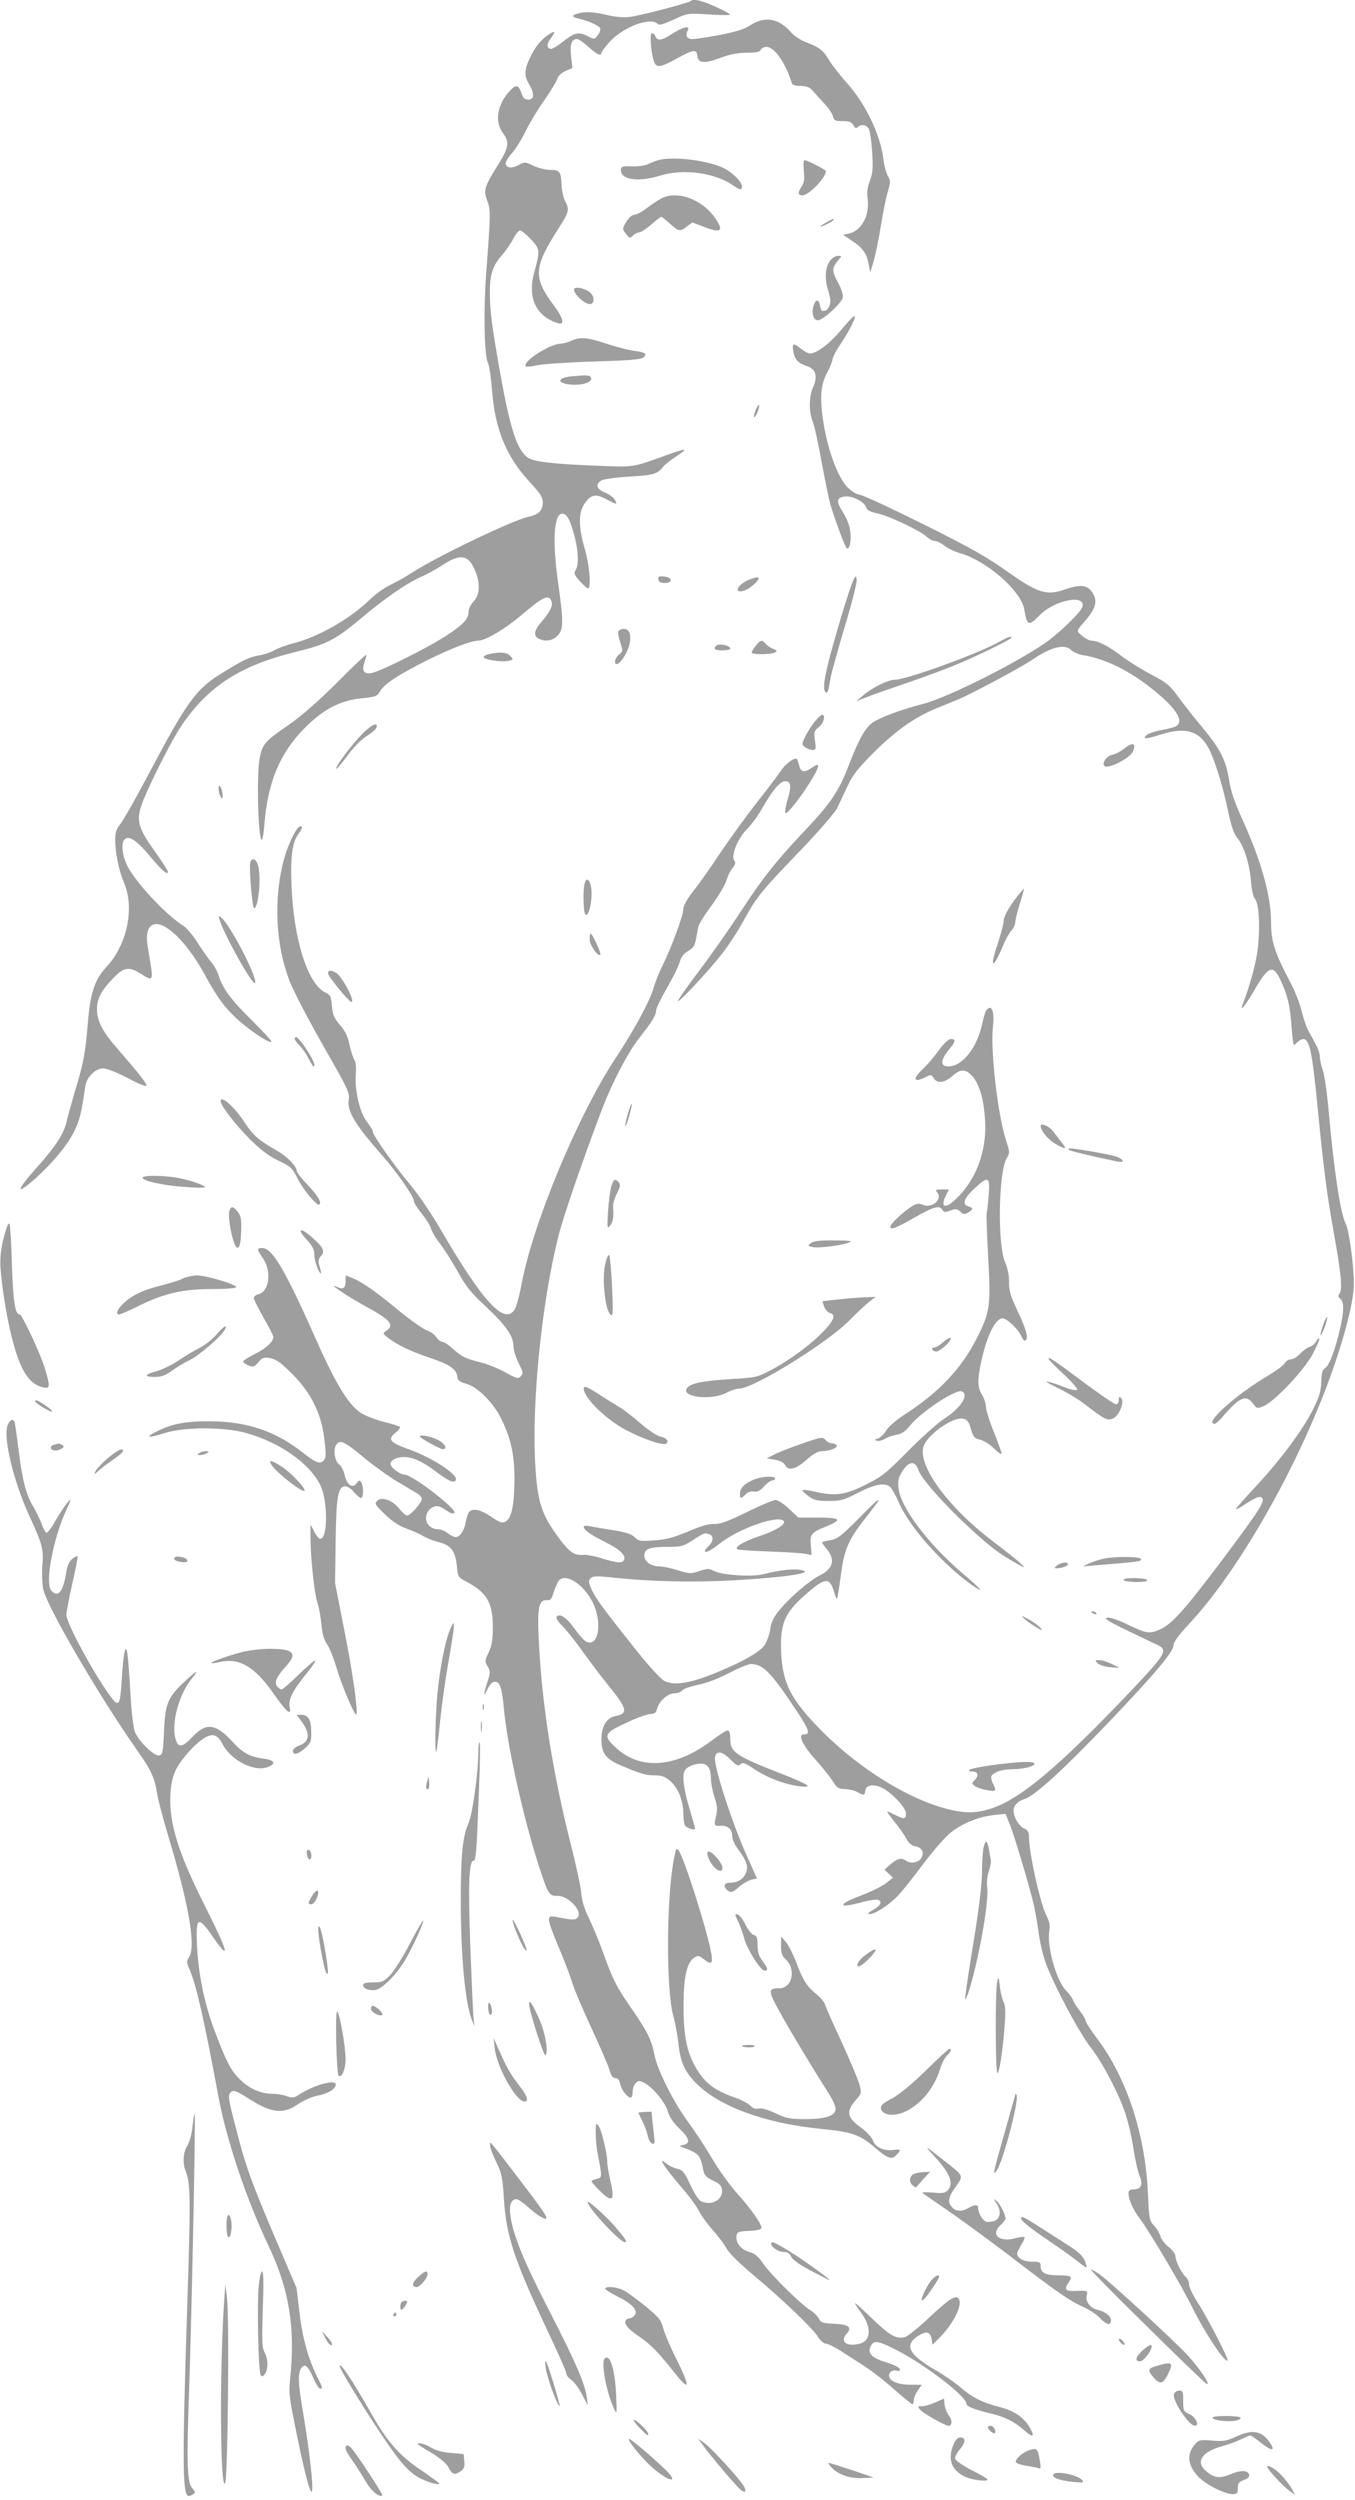 <?xml version="1.0" standalone="no"?>
<!DOCTYPE svg PUBLIC "-//W3C//DTD SVG 20010904//EN"
 "http://www.w3.org/TR/2001/REC-SVG-20010904/DTD/svg10.dtd">
<svg version="1.0" xmlns="http://www.w3.org/2000/svg"
 width="694pt" height="1280pt" viewBox="0 0 694 1280"
 preserveAspectRatio="xMidYMid meet">
<g transform="translate(0,1280) scale(0.1,-0.1)"
fill="#9e9e9e" stroke="none">
<path d="M3538 12795 c-10 -10 -265 -77 -315 -82 -33 -4 -77 1 -122 12 -47 11
-86 15 -116 11 -56 -9 -65 -22 -23 -31 53 -12 106 -36 112 -50 3 -8 -3 -24
-13 -36 -16 -21 -19 -21 -49 -5 -47 24 -69 20 -124 -24 -28 -22 -57 -40 -64
-40 -24 0 -26 22 -5 51 28 38 26 45 -6 24 -40 -25 -71 -63 -98 -120 -30 -61
-31 -94 -5 -137 28 -47 27 -78 -4 -78 -19 0 -27 8 -36 35 -15 45 -31 44 -69
-2 -56 -67 -66 -149 -26 -203 37 -50 33 -74 -34 -180 -60 -96 -65 -116 -46
-167 19 -48 18 -66 -5 -373 -14 -186 -10 -425 9 -458 7 -13 16 -76 21 -140 15
-199 73 -340 192 -469 56 -60 68 -79 68 -106 0 -40 -21 -62 -70 -72 -84 -18
-464 -200 -603 -289 -32 -21 -81 -48 -108 -61 -27 -12 -76 -47 -108 -78 -102
-98 -264 -190 -390 -221 -35 -9 -78 -25 -95 -35 -17 -10 -51 -22 -76 -26 -52
-9 -75 -19 -188 -88 -138 -84 -182 -144 -387 -532 -63 -119 -126 -230 -140
-246 -19 -23 -25 -42 -25 -78 0 -68 18 -157 46 -223 54 -129 15 -315 -91 -429
-60 -64 -83 -134 -95 -287 -13 -154 -22 -205 -66 -349 -18 -61 -38 -133 -44
-160 -13 -56 -55 -122 -137 -214 -116 -129 -131 -168 -31 -81 92 81 171 175
207 247 30 61 37 92 58 234 6 45 52 91 92 91 17 0 72 -22 126 -50 58 -31 95
-46 95 -38 0 13 -35 57 -147 187 -78 89 -106 143 -106 201 -1 56 21 97 82 161
55 57 81 62 141 24 69 -43 68 -45 39 122 -14 76 -5 117 26 129 57 22 172 -89
260 -250 72 -133 116 -190 199 -259 69 -57 146 -104 146 -89 0 5 -45 53 -100
108 -106 104 -150 163 -170 229 -7 22 -23 51 -35 65 -13 14 -43 57 -69 97 -25
40 -58 80 -73 90 -92 58 -237 212 -288 304 -28 52 -37 121 -17 141 22 22 62
-4 130 -86 63 -75 92 -100 92 -79 0 5 -31 54 -70 108 -77 108 -89 146 -71 215
18 68 151 336 210 424 137 202 300 308 585 378 158 39 201 60 329 167 127 107
238 184 313 217 30 13 77 39 106 58 94 62 135 57 169 -20 30 -66 28 -129 -5
-163 -14 -15 -26 -38 -26 -52 0 -37 -23 -63 -107 -119 -89 -60 -344 -188 -390
-196 -40 -8 -52 13 -35 59 6 17 10 32 8 34 -2 3 -71 -62 -152 -144 -100 -99
-182 -171 -249 -217 -116 -79 -132 -97 -145 -167 -17 -89 -8 -419 11 -419 4 0
10 35 13 78 17 216 79 365 205 493 97 98 185 144 297 154 68 7 76 10 91 36 22
38 96 86 242 159 121 60 224 100 262 100 35 0 134 59 212 124 120 103 149 116
162 76 7 -23 -7 -51 -52 -104 -38 -45 -42 -71 -14 -86 33 -17 71 -11 96 15 31
30 32 69 5 260 -32 223 -24 365 20 365 24 0 42 -35 64 -121 19 -77 21 -142 4
-168 -10 -17 -7 -25 24 -59 20 -22 39 -38 42 -34 14 14 4 126 -19 202 -32 108
-33 185 -2 230 32 48 57 54 112 24 56 -29 59 -30 44 -3 -6 12 -29 28 -50 37
-44 17 -52 44 -17 63 11 6 77 15 144 19 123 7 142 13 172 52 7 9 35 31 62 49
28 18 48 34 46 36 -2 3 -37 -8 -78 -22 -192 -70 -178 -67 -360 -60 -230 9
-331 20 -363 41 -56 37 -92 146 -144 439 -41 231 -51 306 -52 395 -2 99 13
148 60 201 21 24 48 63 60 87 12 23 27 42 35 42 7 0 32 -21 56 -46 47 -51 47
-56 15 -173 -34 -127 12 -222 123 -256 36 -11 28 25 -22 92 -106 142 -103 194
23 391 56 87 59 98 35 144 -9 17 -17 54 -18 83 -3 67 -9 75 -58 75 -23 0 -61
10 -86 21 -42 21 -44 21 -76 4 -36 -20 -66 -15 -66 10 0 8 15 32 33 52 19 21
50 72 70 113 20 41 62 111 93 154 31 44 61 93 67 109 6 19 22 34 44 44 l35 14
-7 60 c-7 62 2 89 31 89 8 0 34 -18 58 -40 41 -38 66 -50 66 -31 0 4 18 29 40
54 69 78 211 132 248 95 9 -9 28 -3 83 22 71 33 72 33 180 26 60 -4 109 -4
109 -1 0 3 -34 22 -76 41 -69 31 -113 42 -126 29z"/>
<path d="M3842 12670 c-31 -20 -73 -33 -156 -49 -62 -12 -124 -21 -139 -21
-29 0 -39 17 -25 43 15 28 -22 21 -81 -17 -53 -35 -75 -37 -85 -10 -3 8 -11
14 -17 14 -13 0 -5 -103 11 -146 13 -33 32 -30 116 16 87 48 102 49 106 13 4
-38 36 -40 121 -8 47 17 87 25 133 25 48 0 66 4 70 15 4 8 17 15 29 15 42 0
98 -81 131 -187 2 -8 20 -13 44 -13 30 0 46 -6 60 -22 11 -13 38 -42 60 -66
22 -23 43 -54 46 -67 5 -22 12 -25 50 -25 34 0 46 -5 55 -21 8 -15 14 -18 22
-10 17 17 45 13 57 -9 6 -11 14 -65 17 -120 5 -81 3 -108 -12 -146 -12 -32
-16 -59 -11 -92 11 -85 -31 -163 -96 -178 l-30 -6 49 -33 c53 -35 73 -65 83
-122 l7 -38 17 55 c9 30 26 111 37 180 11 69 27 149 36 178 15 49 15 56 1 80
-9 15 -19 53 -23 85 -15 126 -92 287 -190 395 -35 39 -75 91 -90 116 -29 49
-48 64 -117 90 -26 9 -61 33 -78 52 -62 71 -134 83 -208 34z"/>
<path d="M3375 11981 c-16 -4 -41 -14 -55 -21 -14 -7 -50 -13 -82 -12 -51 2
-58 -1 -58 -18 0 -51 87 -64 202 -29 116 36 276 15 368 -47 40 -28 50 -30 50
-9 0 28 -61 84 -113 103 -93 35 -239 50 -312 33z"/>
<path d="M4117 11925 c4 -41 2 -61 -11 -79 -21 -33 -20 -46 4 -46 33 0 120 90
120 124 0 7 -96 56 -109 56 -6 0 -7 -22 -4 -55z"/>
<path d="M3385 11783 c-16 -9 -50 -31 -74 -50 -24 -18 -52 -33 -63 -33 -10 0
-27 -14 -38 -32 -24 -40 -24 -40 -2 -68 17 -21 19 -21 34 -6 9 9 23 16 32 16
8 0 36 18 61 40 25 22 49 40 52 40 3 0 23 -16 44 -35 46 -41 51 -42 88 -14
l27 20 53 -20 c93 -37 111 -26 65 41 -69 99 -197 145 -279 101z"/>
<path d="M4230 11660 c-19 -11 -31 -19 -27 -20 11 0 67 29 67 35 0 7 -1 7 -40
-15z"/>
<path d="M4257 11472 c-30 -33 -36 -93 -16 -157 13 -44 15 -63 7 -81 -6 -13
-15 -24 -20 -24 -4 0 -11 -1 -15 -2 -4 -2 -10 11 -13 27 -6 35 -22 35 -33 0
-12 -36 -1 -75 22 -75 25 0 120 86 127 115 4 15 -5 43 -25 80 -32 60 -31 74 7
118 14 15 13 17 -5 17 -11 0 -27 -8 -36 -18z"/>
<path d="M2940 11318 c1 -31 69 -86 90 -73 16 10 12 40 -7 57 -25 22 -83 34
-83 16z"/>
<path d="M4310 11113 c-62 -74 -126 -122 -162 -123 -9 0 -31 12 -48 26 -37 31
-45 27 -36 -20 7 -38 25 -56 70 -71 44 -14 55 -52 31 -106 -22 -49 -23 -128
-2 -179 8 -19 29 -114 46 -210 18 -96 38 -195 46 -220 33 -104 75 -215 83
-218 15 -5 24 46 16 94 -3 24 -19 64 -36 90 -37 58 -34 78 12 82 40 3 99 -29
107 -57 3 -13 21 -22 58 -30 62 -14 220 -89 252 -120 12 -11 31 -21 42 -21 11
0 32 -11 48 -24 16 -13 49 -29 73 -36 140 -38 318 -192 336 -290 14 -85 22
-88 79 -30 77 79 241 110 218 41 -9 -26 -103 -118 -173 -171 -136 -100 -510
-290 -642 -324 -116 -30 -220 -69 -259 -96 -38 -28 -69 -82 -119 -211 -53
-140 -93 -199 -230 -344 -148 -157 -213 -239 -328 -415 -52 -80 -146 -214
-209 -298 -64 -84 -113 -155 -111 -158 7 -6 143 139 221 236 35 44 87 123 116
177 67 122 87 147 293 361 92 96 175 192 186 215 11 23 35 74 53 112 26 56 52
90 133 171 112 112 212 182 319 226 40 16 95 39 122 50 71 31 322 165 372 200
96 66 168 83 200 49 10 -10 38 -22 62 -26 112 -18 234 -78 354 -174 122 -97
165 -165 119 -190 -9 -5 -44 -14 -77 -20 -33 -6 -66 -18 -74 -26 -21 -21 -2
-20 77 5 121 38 191 19 239 -65 31 -54 76 -197 103 -329 16 -76 30 -116 47
-136 34 -41 63 -133 70 -220 3 -46 12 -82 21 -93 21 -24 27 -151 13 -263 -10
-74 -42 -189 -77 -278 -17 -42 16 -3 59 72 76 130 98 138 140 44 34 -77 44
-121 52 -229 4 -51 9 -93 12 -93 2 0 11 7 19 15 9 8 22 15 29 15 32 0 46 -64
75 -365 29 -297 47 -436 81 -625 37 -203 46 -294 30 -313 -9 -11 -8 -17 4 -27
19 -16 19 -61 0 -147 -26 -112 -55 -192 -77 -207 -16 -11 -20 -27 -21 -74 -2
-48 -10 -75 -45 -144 -53 -105 -171 -262 -296 -395 -53 -57 -96 -106 -96 -109
0 -3 12 2 27 11 75 49 94 58 106 46 17 -17 -7 -56 -200 -314 -192 -255 -258
-330 -318 -358 -56 -26 -70 -24 -165 21 -50 25 -94 40 -109 37 -20 -2 2 -17
104 -66 72 -34 141 -68 155 -74 52 -26 40 -46 -123 -219 -390 -412 -595 -583
-751 -624 -74 -20 -133 -17 -230 11 -207 60 -461 226 -647 423 -142 150 -178
234 -179 413 0 111 26 166 117 247 109 97 131 100 155 21 6 -22 13 -37 15 -35
2 2 11 55 19 117 18 137 38 184 128 298 36 46 66 86 66 88 0 9 -17 -5 -107
-97 -86 -86 -105 -100 -141 -106 -23 -4 -42 -9 -42 -11 0 -3 11 -18 25 -35 44
-53 33 -99 -34 -133 -56 -28 -154 -112 -209 -179 -30 -36 -42 -61 -47 -97 -4
-27 -17 -63 -28 -81 -26 -38 -121 -91 -266 -149 -123 -49 -201 -60 -249 -35
-19 10 -79 76 -145 159 -176 221 -206 263 -227 309 -16 37 -17 45 -5 57 12 12
31 13 122 3 186 -20 410 -25 617 -13 275 16 425 40 330 54 -40 5 -106 -3 -184
-23 -57 -15 -211 -5 -252 16 -26 14 -34 14 -76 0 -44 -15 -51 -14 -110 4 -35
11 -78 20 -96 20 -42 0 -76 25 -76 55 0 35 27 45 117 45 73 0 83 3 133 35 58
38 60 38 84 29 22 -8 20 -37 -4 -59 -11 -10 -20 -22 -20 -26 0 -13 32 2 75 37
99 79 307 151 330 115 10 -16 -44 -49 -125 -76 -87 -29 -136 -60 -110 -69 8
-2 83 -7 165 -10 83 -3 164 -8 181 -12 l31 -6 -4 49 c-6 57 2 67 80 98 83 34
73 45 -43 45 l-101 0 -48 45 c-26 25 -57 45 -69 45 -11 0 -78 -28 -147 -62
-98 -48 -136 -62 -167 -61 -28 2 -71 -11 -135 -39 -75 -31 -112 -41 -173 -45
-70 -5 -79 -4 -99 16 -17 17 -46 26 -114 37 -51 8 -104 17 -119 20 -16 4 -28
2 -28 -3 0 -16 32 -39 105 -76 78 -39 110 -68 102 -92 -8 -20 -32 -19 -111 5
-36 12 -80 20 -98 19 -47 -3 -70 12 -123 83 -93 124 -113 188 -124 388 -17
322 34 821 119 1161 25 99 124 388 225 654 47 124 132 288 185 355 70 89 90
121 90 145 0 11 25 63 55 115 30 52 60 112 66 133 7 27 20 44 44 58 25 15 34
29 39 57 4 20 9 49 12 65 3 15 35 66 70 113 35 48 68 103 74 124 6 21 19 49
31 64 16 20 18 30 10 40 -19 23 18 115 65 161 23 22 60 74 83 115 49 86 87
130 113 130 29 0 32 -26 13 -90 -10 -32 -15 -64 -13 -71 8 -25 168 202 168
239 0 9 -8 7 -29 -7 -40 -28 -59 -26 -67 7 -4 15 -9 30 -11 34 -8 15 -61 -22
-83 -58 -13 -19 -68 -93 -123 -162 -55 -70 -140 -188 -190 -262 -49 -74 -112
-163 -139 -196 -30 -39 -48 -72 -48 -88 0 -33 -61 -197 -105 -286 -18 -36 -38
-86 -45 -110 -18 -69 -101 -223 -196 -366 -191 -288 -424 -845 -483 -1160 -11
-59 -27 -117 -36 -130 -52 -80 -165 44 -381 416 -43 74 -111 174 -152 223 -80
95 -192 254 -192 272 0 7 -13 29 -29 49 -38 47 -65 164 -59 244 3 36 1 64 -8
77 -6 11 -17 45 -24 76 -8 40 -21 69 -48 100 -30 35 -38 53 -42 98 -4 49 -8
57 -33 69 -91 43 -163 271 -174 548 -6 153 4 225 39 269 20 26 19 43 -2 30
-16 -10 -56 -94 -73 -155 -58 -207 -47 -449 29 -640 20 -50 97 -197 171 -327
127 -222 135 -238 129 -275 -9 -58 33 -127 175 -288 74 -84 159 -207 159 -230
0 -8 18 -37 40 -64 22 -27 43 -60 47 -75 3 -14 25 -51 49 -82 23 -31 64 -95
91 -144 39 -72 66 -105 146 -179 101 -95 137 -148 137 -201 0 -17 12 -55 26
-84 24 -47 25 -54 11 -68 -13 -14 -21 -11 -78 20 -35 20 -93 43 -129 52 -78
20 -94 28 -143 71 -20 19 -44 34 -52 34 -8 0 -21 10 -30 23 -8 13 -30 29 -50
36 -19 7 -81 51 -138 97 -120 100 -188 147 -239 169 l-38 15 0 -29 c0 -36 -12
-45 -42 -31 -61 29 44 -43 131 -91 141 -76 164 -102 120 -132 -20 -15 -20 -15
13 -40 47 -36 121 -70 215 -101 95 -32 130 -56 135 -93 2 -21 11 -28 49 -39
55 -16 133 -94 172 -170 53 -105 72 -189 72 -319 -1 -132 -15 -199 -46 -216
-18 -9 -29 -5 -73 25 -54 37 -96 46 -114 24 -6 -7 -13 -31 -17 -53 -8 -44 -30
-75 -52 -75 -8 0 -26 9 -40 20 -14 11 -35 20 -47 20 -39 0 -67 28 -64 63 4 41
47 68 78 49 11 -6 29 -17 40 -24 10 -7 23 -9 27 -4 17 17 -216 196 -255 196
-24 0 -72 37 -72 55 0 19 32 35 70 35 42 0 94 -23 155 -69 71 -53 95 -65 108
-52 24 24 -113 116 -243 162 -93 33 -106 50 -65 83 17 13 27 27 23 31 -3 3
-41 15 -85 26 -43 11 -96 32 -118 47 -61 42 -126 148 -221 362 -161 363 -229
480 -280 480 -30 0 -30 -5 3 -53 45 -65 32 -169 -22 -183 -14 -3 -25 -12 -25
-20 0 -8 23 -53 50 -101 28 -48 50 -92 50 -98 0 -24 -35 -57 -90 -85 -32 -16
-61 -34 -64 -39 -3 -5 8 -14 24 -21 27 -11 31 -10 53 15 21 25 28 27 62 21 30
-6 55 -24 110 -79 99 -99 151 -205 166 -335 9 -72 9 -96 -1 -107 -20 -24 -38
-18 -111 39 -139 109 -284 158 -474 159 -126 1 -196 -13 -278 -55 -58 -29 -38
-32 44 -6 105 33 308 33 423 0 172 -49 323 -156 377 -267 40 -83 38 -286 -4
-273 -6 2 -20 20 -29 39 l-18 34 0 -65 c0 -100 20 -289 35 -334 8 -23 17 -72
21 -111 4 -49 13 -81 30 -105 13 -19 34 -74 48 -121 25 -86 93 -246 101 -238
10 11 -18 215 -62 434 l-47 240 3 215 c3 230 12 280 50 280 10 0 31 -13 44
-30 14 -16 30 -30 36 -30 13 0 14 60 1 80 -8 13 -11 12 -24 -5 -21 -28 -48 -9
-61 43 -5 23 -18 47 -28 54 -24 18 -32 78 -14 102 20 26 39 17 142 -68 50 -41
126 -96 170 -122 44 -26 90 -54 103 -61 12 -7 22 -20 22 -28 0 -19 -58 -85
-75 -85 -7 0 -24 15 -39 34 -33 44 -91 65 -114 42 -15 -15 -12 -20 39 -69 36
-35 73 -60 105 -71 27 -10 60 -24 74 -31 42 -24 63 -32 108 -44 53 -15 75 -47
82 -121 5 -54 6 -56 52 -80 102 -55 132 -107 132 -230 0 -66 -5 -95 -21 -130
-20 -41 -21 -46 -6 -71 15 -25 15 -32 0 -79 -21 -63 -22 -87 -2 -42 8 18 21
35 30 39 32 12 45 -20 55 -128 16 -187 97 -554 177 -804 50 -154 55 -163 98
-162 55 2 130 -78 104 -110 -13 -15 -21 -15 -116 3 -46 9 -44 -7 21 -162 30
-71 59 -149 66 -174 7 -25 49 -126 95 -225 46 -99 89 -199 96 -222 9 -31 17
-43 31 -43 12 0 20 -9 24 -29 6 -30 37 -71 54 -71 6 0 10 13 10 29 0 16 7 37
16 45 13 14 19 14 43 2 45 -24 109 -101 121 -146 8 -28 27 -57 61 -90 52 -50
57 -75 16 -83 -20 -3 -19 -5 8 -15 78 -30 81 -35 99 -122 4 -18 18 -31 48 -45
33 -15 44 -26 46 -47 6 -52 -57 -85 -110 -57 -11 6 -35 44 -53 84 -29 62 -38
74 -64 80 -16 3 -42 15 -56 26 -52 42 -19 -10 87 -134 32 -37 67 -86 79 -110
12 -23 44 -67 71 -97 27 -30 58 -72 69 -92 11 -22 65 -75 131 -131 147 -122
312 -279 338 -323 12 -19 30 -34 40 -34 10 0 41 -15 68 -32 28 -18 81 -52 119
-76 37 -23 109 -78 158 -122 50 -44 93 -79 98 -80 4 0 7 9 7 21 0 11 9 34 21
50 l20 29 -55 0 c-60 0 -102 14 -111 38 -8 21 12 41 37 34 15 -3 19 -1 16 9
-2 7 -31 22 -64 32 -77 23 -102 47 -86 82 15 33 34 32 117 -9 144 -69 375
-244 375 -284 0 -13 41 -29 115 -47 80 -18 134 -45 185 -92 43 -38 52 -28 21
23 -29 48 -80 82 -152 100 -88 23 -137 47 -199 100 -29 25 -87 65 -129 89
-135 78 -161 126 -92 173 44 29 64 25 72 -13 l5 -30 42 42 c67 70 112 161 93
192 -15 24 -49 2 -152 -95 -54 -51 -110 -96 -124 -100 -46 -11 -76 6 -173 99
-96 92 -102 95 -50 23 52 -72 49 -139 -6 -155 -69 -19 -107 9 -70 50 30 33 11
48 -63 51 -59 3 -69 6 -79 26 -7 13 -26 33 -43 43 -49 30 -205 184 -243 240
-25 37 -42 51 -71 59 -42 12 -70 47 -65 82 3 21 9 23 66 26 41 2 62 7 62 16 0
20 -54 97 -125 176 -37 41 -95 122 -129 180 -34 58 -90 142 -123 187 -74 100
-158 268 -172 345 -13 71 -36 118 -116 233 -78 112 -98 153 -146 287 -21 59
-54 138 -72 175 -23 45 -36 88 -40 128 -2 33 -28 152 -57 265 -86 342 -141
681 -158 985 -13 211 -5 257 41 252 16 -2 23 7 33 42 8 24 19 49 25 57 35 43
129 -17 176 -113 43 -88 33 -203 -17 -203 -21 0 -35 14 -92 90 -19 25 -44 46
-56 48 -32 5 -28 -19 9 -54 17 -16 65 -76 106 -134 42 -58 101 -136 133 -175
92 -113 98 -139 33 -151 -46 -9 -73 -52 -73 -119 0 -70 22 -101 95 -132 111
-47 130 -52 177 -53 38 0 54 -6 82 -30 40 -35 66 -102 66 -169 0 -25 4 -51 8
-57 9 -14 52 -28 52 -17 0 4 -14 53 -30 107 -29 96 -38 169 -22 192 12 19 49
34 81 34 36 0 51 -22 52 -77 0 -21 8 -63 18 -93 13 -39 16 -64 10 -90 -13 -56
-12 -61 20 -58 37 3 61 -17 61 -52 0 -15 11 -42 25 -61 51 -70 59 -94 45 -129
-14 -33 -43 -50 -86 -50 -29 0 -30 -26 -2 -43 13 -8 24 -4 53 22 20 17 49 34
64 37 l28 6 -52 116 c-75 166 -170 459 -163 504 5 35 34 33 74 -6 40 -39 45
-41 60 -26 8 8 27 -1 63 -25 63 -44 156 -80 230 -90 83 -11 57 7 -91 65 -229
89 -258 109 -258 177 0 29 -4 43 -14 43 -7 0 -43 -23 -80 -51 -185 -140 -365
-154 -491 -38 -70 65 -65 75 74 138 41 19 87 34 102 35 21 1 30 7 34 26 10 40
55 80 88 80 17 0 35 7 41 15 6 8 43 21 82 29 43 8 106 33 158 60 48 25 98 46
112 46 60 0 101 -40 222 -222 76 -113 85 -138 51 -138 -37 0 -10 -55 71 -145
27 -30 61 -73 75 -95 22 -35 30 -40 63 -40 20 -1 48 -7 62 -15 34 -19 38 -19
42 8 4 29 45 34 88 12 51 -27 120 -101 120 -130 0 -31 -9 -31 -63 -4 -26 14
-38 17 -31 8 5 -8 26 -34 45 -59 20 -25 43 -59 52 -76 11 -21 26 -33 45 -37
34 -7 46 -30 32 -58 -15 -26 -54 -34 -81 -15 -24 17 -46 10 -87 -27 l-22 -20
22 -21 21 -20 -31 -25 c-17 -14 -68 -41 -114 -59 -95 -37 -115 -48 -106 -58 4
-3 41 3 83 14 42 12 83 18 91 15 24 -9 16 -28 -23 -51 -29 -17 -33 -22 -17
-22 26 0 98 47 143 94 19 20 78 93 130 163 55 73 117 143 145 164 61 46 141
78 218 86 l58 6 18 -44 c23 -53 105 -328 126 -419 8 -36 20 -103 26 -149 6
-46 22 -114 36 -152 40 -110 170 -355 228 -429 63 -81 144 -235 180 -342 14
-42 33 -123 41 -179 9 -57 23 -121 32 -141 19 -44 7 -68 -33 -68 -17 0 -24 -6
-24 -19 0 -33 23 -85 58 -131 50 -66 214 -343 271 -459 61 -124 165 -280 178
-267 7 7 -105 224 -153 297 -24 37 -44 78 -44 92 0 13 -7 30 -16 38 -21 17
-54 83 -54 108 0 11 -16 32 -35 47 -19 15 -38 38 -41 53 -4 14 -18 39 -32 54
-25 26 -27 35 -33 175 -14 296 -110 586 -259 783 -33 44 -60 86 -60 93 0 7
-13 30 -30 51 -16 20 -32 45 -35 56 -4 10 -19 31 -34 46 -50 50 -100 225 -87
306 5 27 1 48 -13 75 -33 64 -91 325 -91 408 0 23 -6 34 -25 42 -14 6 -33 28
-42 47 -25 52 -10 86 47 105 54 19 194 147 439 403 224 235 321 350 321 382 0
17 26 53 86 117 266 287 584 857 745 1339 59 175 94 324 93 399 0 91 -25 273
-41 303 -28 55 -60 267 -88 578 -8 91 -21 185 -30 209 -8 23 -15 54 -15 69 0
14 -8 40 -18 58 -9 17 -26 49 -38 70 -12 21 -29 70 -38 108 -10 39 -33 99 -52
135 -86 163 -104 217 -104 320 0 132 -51 314 -145 520 -41 90 -61 147 -70 206
-17 105 -45 159 -142 276 -43 51 -98 122 -123 156 -39 54 -57 68 -133 108 -48
25 -117 68 -154 96 -64 49 -118 77 -154 78 -19 0 -69 37 -69 51 0 5 15 26 34
46 62 70 71 111 35 157 -25 32 -62 34 -141 6 -87 -30 -136 -15 -283 90 -111
78 -189 123 -420 238 -205 102 -336 162 -353 162 -6 0 -25 12 -43 27 -59 50
-120 222 -139 393 -10 96 -3 147 28 205 12 22 24 52 26 66 3 15 21 49 40 76
42 62 78 132 74 144 -2 6 -33 -25 -68 -68z"/>
<path d="M2925 11055 c-16 -8 -41 -14 -55 -15 -56 -1 -199 -95 -177 -116 3 -3
30 -1 59 6 29 6 159 15 289 19 173 5 241 10 253 20 23 19 13 27 -42 34 -27 3
-90 19 -142 36 -101 34 -139 37 -185 16z"/>
<path d="M2925 10873 c-84 -9 -67 -43 21 -43 53 0 92 19 80 38 -7 12 -22 12
-101 5z"/>
<path d="M3870 10700 c-7 -17 -10 -33 -8 -36 3 -2 11 9 18 26 7 17 10 33 8 36
-3 2 -11 -9 -18 -26z"/>
<path d="M3372 9833 c2 -13 12 -18 33 -18 43 0 40 29 -3 33 -28 3 -33 0 -30
-15z"/>
<path d="M3832 9830 c-62 -28 -75 -76 -13 -51 34 15 76 57 64 64 -5 3 -28 -3
-51 -13z"/>
<path d="M4373 9835 c-14 -25 -72 -210 -118 -379 -35 -131 -43 -190 -25 -201
9 -6 13 6 25 79 4 22 36 137 71 255 36 119 63 227 62 241 -3 24 -4 24 -15 5z"/>
<path d="M3167 9567 c-3 -7 2 -33 10 -57 14 -42 14 -45 -6 -61 -21 -17 -29
-49 -12 -49 16 0 50 50 62 90 16 53 5 90 -25 90 -13 0 -26 -6 -29 -13z"/>
<path d="M5110 9510 c-106 -59 -468 -190 -525 -190 -36 0 -117 -40 -165 -81
l-35 -29 55 21 c30 12 118 43 195 69 77 26 186 66 243 89 105 42 302 137 302
146 0 10 -16 4 -70 -25z"/>
<path d="M3871 9494 c-12 -15 -21 -31 -21 -35 0 -12 101 -11 120 1 12 7 10 11
-11 18 -14 6 -31 17 -38 26 -18 22 -26 20 -50 -10z"/>
<path d="M3667 9493 c-16 -15 -5 -23 33 -23 22 0 40 4 40 9 0 17 -59 29 -73
14z"/>
<path d="M2505 9451 c-16 -3 -29 -11 -28 -16 3 -13 91 -26 126 -19 27 6 28 7
11 25 -17 19 -51 23 -109 10z"/>
<path d="M4175 9108 c-15 -18 -37 -52 -49 -76 -21 -43 -21 -44 -2 -58 11 -8
28 -14 38 -14 17 0 18 6 12 48 -6 44 -4 51 20 69 25 20 36 63 17 63 -5 0 -21
-14 -36 -32z"/>
<path d="M1856 9043 c-53 -53 -141 -171 -134 -179 3 -2 28 27 56 65 28 39 70
83 94 98 43 28 58 42 58 56 0 20 -32 2 -74 -40z"/>
<path d="M5756 8966 c-16 -13 -42 -27 -57 -30 -29 -5 -55 -39 -44 -56 14 -23
135 38 149 75 16 42 -4 46 -48 11z"/>
<path d="M1120 8760 c0 -14 5 -32 10 -40 8 -12 10 -10 10 10 0 14 -5 32 -10
40 -8 12 -10 10 -10 -10z"/>
<path d="M1280 8367 c0 -77 14 -217 21 -217 24 0 39 172 19 224 -14 39 -40 34
-40 -7z"/>
<path d="M2995 8279 c-10 -32 -8 -150 3 -161 14 -14 32 46 32 107 0 59 -23 94
-35 54z"/>
<path d="M5212 8213 c-46 -59 -72 -106 -72 -132 0 -12 -14 -64 -30 -113 -44
-130 -25 -135 28 -9 12 30 31 64 42 76 11 12 20 31 20 43 0 12 11 55 24 97 13
41 22 75 21 75 -2 0 -17 -17 -33 -37z"/>
<path d="M1125 8090 c25 -81 174 -346 182 -323 11 30 -127 296 -173 334 -15
13 -16 12 -9 -11z"/>
<path d="M3020 7991 c0 -30 43 -92 55 -79 6 6 -41 108 -50 108 -3 0 -5 -13 -5
-29z"/>
<path d="M1680 7817 c0 -16 107 -147 120 -147 22 0 -49 133 -80 150 -25 14
-40 13 -40 -3z"/>
<path d="M5052 7628 c-5 -7 -15 -38 -21 -68 -25 -122 -102 -220 -172 -220 -46
0 -44 32 7 93 29 35 30 47 4 47 -12 0 -35 -21 -61 -57 -23 -32 -59 -74 -80
-94 -57 -53 -51 -76 11 -44 28 14 30 14 42 -5 18 -29 55 -25 95 10 42 38 68
38 102 1 36 -39 59 -115 66 -221 12 -164 -48 -321 -161 -420 -46 -40 -66 -28
-41 25 l17 35 -36 0 c-31 0 -35 -2 -24 -15 30 -36 -28 -85 -75 -63 -21 9 -30
7 -63 -14 -44 -30 -102 -85 -102 -99 0 -18 28 -8 122 46 100 57 131 66 145 40
7 -12 14 -13 40 -3 27 10 35 9 52 -6 16 -15 22 -15 40 -4 26 16 27 24 1 31
-34 9 -23 42 30 91 72 67 81 63 74 -31 -3 -43 -8 -84 -10 -92 -3 -8 1 -110 7
-228 14 -249 10 -279 -56 -411 -80 -159 -196 -282 -373 -395 -42 -28 -81 -61
-93 -81 -11 -19 -30 -37 -42 -41 -18 -6 -19 -8 -5 -12 9 -2 27 2 40 10 13 8
40 18 60 21 27 5 45 17 68 46 56 70 234 188 266 176 41 -16 -7 -88 -96 -144
-30 -20 -111 -93 -180 -162 -112 -114 -134 -131 -219 -173 -104 -52 -155 -59
-263 -33 -32 7 -58 10 -58 5 0 -4 15 -18 33 -31 26 -19 45 -23 102 -23 62 0
79 5 152 43 90 46 140 53 166 25 8 -10 27 -44 40 -75 46 -103 155 -237 285
-352 63 -55 132 -104 132 -93 0 2 -41 40 -92 83 -180 155 -316 337 -326 435
-4 41 0 56 22 90 33 49 64 50 80 2 15 -44 131 -175 260 -294 112 -103 153
-134 241 -183 45 -26 48 -26 28 -6 -12 13 -82 69 -155 124 -218 167 -370 371
-350 472 11 61 153 164 207 150 19 -5 28 -17 38 -53 12 -41 18 -48 46 -54 18
-4 51 -24 72 -45 21 -21 39 -33 39 -26 0 6 -18 56 -40 111 -22 54 -40 112 -40
128 0 15 -9 43 -20 61 -24 39 -25 73 -5 167 28 134 73 225 110 225 22 0 81
-56 95 -90 7 -16 16 -27 21 -24 18 11 8 50 -37 147 -38 81 -47 109 -46 154 0
34 -7 71 -20 100 -40 91 -34 460 8 533 17 27 16 31 -4 94 -41 123 -79 455 -67
572 10 85 -5 126 -33 92z"/>
<path d="M1510 7480 c0 -6 11 -21 24 -33 13 -12 33 -41 45 -64 12 -24 24 -43
26 -43 14 0 0 34 -36 88 -39 58 -59 76 -59 52z"/>
<path d="M1130 7162 c0 -22 72 -116 144 -189 60 -60 101 -91 151 -115 64 -30
72 -38 99 -92 30 -60 101 -144 112 -133 12 12 -8 45 -61 101 -30 31 -55 63
-55 71 0 23 -50 74 -99 102 -95 54 -125 80 -166 143 -52 81 -125 146 -125 112z"/>
<path d="M3215 7095 c-9 -31 -15 -58 -12 -61 2 -2 11 21 20 53 9 31 15 59 12
61 -2 2 -11 -21 -20 -53z"/>
<path d="M5330 7035 c0 -23 37 -69 73 -90 57 -33 64 -32 35 5 -12 16 -33 43
-46 60 -20 25 -62 42 -62 25z"/>
<path d="M5474 6913 c5 -6 126 -35 249 -60 44 -9 31 15 -15 28 -44 12 -202 39
-227 39 -8 0 -11 -3 -7 -7z"/>
<path d="M730 6770 c0 -16 100 -39 213 -47 59 -5 107 -5 107 -2 0 11 -78 37
-144 49 -75 13 -176 13 -176 0z"/>
<path d="M3130 6723 c-5 -21 -13 -78 -16 -128 -5 -83 -4 -88 10 -71 16 19 20
44 16 98 -1 14 8 45 20 68 17 33 19 45 9 56 -18 22 -27 17 -39 -23z"/>
<path d="M1174 6596 c-6 -25 8 -113 25 -159 19 -50 34 -26 36 56 2 64 -1 82
-17 102 -24 31 -36 32 -44 1z"/>
<path d="M32 6508 c-26 -83 -34 -145 -29 -207 18 -204 67 -427 115 -514 29
-54 60 -81 105 -91 34 -8 35 6 6 100 -23 76 -116 274 -128 274 -24 0 -34 67
-40 257 -3 111 -9 204 -13 208 -3 3 -11 -9 -16 -27z"/>
<path d="M1569 6455 c32 -35 41 -52 41 -80 0 -31 23 -95 34 -95 2 0 -1 16 -7
35 -9 29 -7 38 7 54 22 24 13 43 -44 94 -59 54 -83 48 -31 -8z"/>
<path d="M4154 6436 c-18 -14 -18 -15 8 -21 28 -7 150 8 189 24 18 7 -3 10
-77 10 -71 1 -106 -3 -120 -13z"/>
<path d="M3099 6325 c-16 -71 0 -229 26 -254 15 -15 16 -4 10 139 -4 85 -11
159 -15 164 -5 4 -14 -18 -21 -49z"/>
<path d="M937 6254 c-15 -8 -64 -24 -109 -35 -96 -24 -151 -50 -195 -92 -33
-31 -43 -57 -22 -57 5 0 52 20 102 45 131 64 223 85 374 85 71 0 123 4 123 10
0 14 -155 60 -203 60 -23 -1 -54 -8 -70 -16z"/>
<path d="M4303 6148 l-91 -10 9 -28 c6 -15 19 -30 30 -33 30 -8 22 -34 -27
-87 -63 -68 -173 -150 -268 -201 -77 -41 -80 -42 -212 -50 -146 -9 -205 -21
-224 -45 -39 -46 121 -67 201 -25 22 12 51 21 65 21 72 0 452 235 564 349 36
37 81 79 100 94 l35 27 -45 -2 c-25 0 -86 -5 -137 -10z"/>
<path d="M6776 6014 c-21 -62 -14 -68 9 -9 9 26 15 48 12 51 -3 3 -12 -16 -21
-42z"/>
<path d="M1108 5966 c-21 -24 -59 -54 -85 -67 -27 -13 -76 -42 -109 -65 -34
-23 -85 -47 -113 -55 -62 -16 -66 -29 -8 -29 34 0 55 8 88 32 24 18 65 42 90
54 48 23 162 122 180 155 17 33 -5 20 -43 -25z"/>
<path d="M4832 5929 c-18 -16 -39 -29 -48 -29 -8 0 -12 -4 -9 -10 3 -5 13 -10
20 -10 20 0 79 54 74 68 -2 6 -18 -2 -37 -19z"/>
<path d="M6741 5932 c-6 -12 -21 -24 -33 -28 -13 -4 -35 -20 -49 -35 -15 -16
-36 -29 -48 -29 -11 0 -25 -9 -31 -20 -6 -10 -43 -38 -83 -62 -165 -97 -334
-248 -276 -248 6 0 25 17 42 37 85 100 120 115 155 66 18 -25 21 -26 53 -13
57 24 209 185 253 268 21 41 36 76 33 79 -3 2 -10 -4 -16 -15z"/>
<path d="M5370 5844 c0 -5 35 -41 78 -80 42 -39 73 -75 69 -80 -4 -4 -29 0
-55 10 -59 23 -102 36 -102 31 0 -2 33 -20 73 -39 39 -20 92 -52 117 -71 106
-82 119 -89 148 -79 33 12 64 86 44 106 -9 9 -12 7 -12 -10 0 -13 -6 -22 -14
-22 -8 0 -77 47 -153 103 -163 122 -193 142 -193 131z"/>
<path d="M2990 5690 c0 -47 114 -158 216 -212 90 -47 194 -82 207 -69 14 14 1
29 -32 36 -16 3 -60 33 -98 65 -37 33 -88 72 -113 87 -25 15 -72 44 -104 65
-62 40 -76 45 -76 28z"/>
<path d="M180 5625 c0 -9 80 -58 86 -52 3 3 -12 17 -33 31 -36 25 -53 32 -53
21z"/>
<path d="M39 5503 c-24 -63 30 -286 110 -462 68 -147 75 -172 68 -256 -3 -39
-1 -93 4 -120 16 -86 286 -549 481 -826 72 -102 91 -143 103 -224 4 -27 29
-122 55 -210 109 -361 146 -576 106 -630 -11 -16 -11 -24 5 -59 34 -79 74
-253 148 -652 41 -222 144 -527 257 -764 106 -224 137 -418 110 -680 -7 -63
-4 -97 19 -210 79 -403 118 -491 80 -184 -8 66 -24 172 -35 235 -23 134 -25
188 -7 214 19 25 34 13 62 -51 13 -30 29 -54 34 -54 15 0 14 4 -13 58 -46 91
-77 202 -92 330 l-15 127 -126 295 c-100 236 -133 328 -168 460 -57 217 -59
228 -45 245 14 17 28 12 98 -33 113 -71 172 -78 246 -27 28 19 72 39 98 44 56
10 98 35 98 58 0 29 -113 -2 -192 -54 -23 -15 -32 -15 -61 -5 -18 7 -53 12
-78 12 -57 1 -116 28 -163 76 -47 49 -64 82 -127 247 -55 145 -86 304 -91 462
-4 119 10 123 81 20 94 -135 81 -83 -36 150 -98 194 -146 316 -169 429 -20 99
-15 204 14 268 23 53 97 137 148 169 43 26 69 18 94 -31 41 -81 158 -142 227
-119 49 16 42 37 -14 44 -71 9 -109 29 -161 86 -86 94 -136 101 -204 28 -57
-60 -78 -61 -91 -4 -18 85 23 226 88 304 40 47 20 37 -42 -21 -84 -80 -97
-111 -103 -253 -5 -111 -7 -120 -25 -123 -26 -4 -102 70 -123 118 -9 22 -18
95 -24 200 -5 91 -12 181 -15 200 -9 63 -21 10 -29 -123 -8 -140 -15 -151 -57
-94 -83 111 -227 376 -227 419 0 14 14 86 30 159 17 73 29 136 28 140 -2 4
-14 -1 -27 -12 -17 -14 -27 -35 -32 -72 -12 -72 -28 -107 -50 -107 -10 0 -24
10 -30 22 -26 49 15 261 77 398 31 69 32 73 8 45 -13 -16 -41 -58 -61 -93 -19
-35 -40 -61 -45 -60 -6 2 -17 24 -26 49 -10 24 -29 65 -44 89 -35 59 -55 136
-73 290 -9 69 -18 131 -20 138 -7 21 -25 13 -36 -15z"/>
<path d="M2150 5445 c0 -7 104 -65 118 -65 28 0 9 32 -30 50 -40 18 -88 26
-88 15z"/>
<path d="M4100 5406 c-52 -18 -113 -42 -134 -53 l-39 -20 41 -7 c26 -4 45 -13
52 -26 17 -33 55 -24 110 25 35 31 59 45 80 45 39 0 83 18 75 30 -3 5 -14 10
-24 10 -10 0 -24 7 -31 15 -16 20 -20 19 -130 -19z"/>
<path d="M278 5403 c-10 -2 -18 -9 -18 -14 0 -16 27 -21 51 -9 17 10 19 14 8
21 -8 5 -16 8 -19 8 -3 -1 -13 -3 -22 -6z"/>
<path d="M590 5363 c-37 -24 -90 -75 -102 -98 -8 -16 -5 -15 18 6 16 14 50 40
77 58 26 18 47 36 47 41 0 14 -12 12 -40 -7z"/>
<path d="M1020 5360 c-12 -8 -12 -10 5 -10 11 0 27 5 35 10 12 8 12 10 -5 10
-11 0 -27 -5 -35 -10z"/>
<path d="M1389 5302 c20 -37 171 -155 171 -133 0 18 -72 93 -119 123 -52 33
-66 35 -52 10z"/>
<path d="M3860 5224 c-48 -21 -70 -43 -70 -71 0 -28 4 -29 29 -4 12 12 28 17
43 14 17 -3 31 4 51 26 15 17 34 31 42 31 8 0 15 5 15 10 0 15 -70 11 -110 -6z"/>
<path d="M892 4818 c5 -15 68 -24 68 -10 0 12 -24 22 -52 22 -11 0 -18 -5 -16
-12z"/>
<path d="M5655 4820 c-23 -5 -56 -15 -75 -24 l-35 -16 60 5 c33 3 92 8 130 11
99 8 123 13 104 25 -17 10 -128 10 -184 -1z"/>
<path d="M5414 4785 c-14 -11 -15 -14 -4 -15 26 0 60 12 60 21 0 14 -34 10
-56 -6z"/>
<path d="M5755 4710 c3 -5 33 -10 66 -10 38 0 58 4 54 10 -3 6 -33 10 -66 10
-38 0 -58 -4 -54 -10z"/>
<path d="M5590 4546 c0 -2 7 -7 16 -10 8 -3 12 -2 9 4 -6 10 -25 14 -25 6z"/>
<path d="M5245 4513 c11 -11 38 -30 60 -43 35 -21 38 -21 23 -4 -10 11 -37 31
-60 43 -38 21 -40 21 -23 4z"/>
<path d="M2304 4454 c-24 -56 -52 -201 -64 -329 -10 -109 -14 -302 -6 -294 3
2 12 73 20 157 9 83 26 205 37 269 25 140 38 226 33 232 -2 2 -11 -13 -20 -35z"/>
<path d="M1255 4345 c-63 -14 -179 -54 -173 -60 2 -2 23 0 46 6 97 21 175 -24
268 -155 71 -102 97 -125 88 -77 -8 39 15 85 80 165 31 38 54 71 51 74 -3 3
-41 -29 -84 -71 -43 -42 -83 -77 -89 -77 -5 0 -15 7 -22 15 -17 20 -4 50 45
104 61 67 39 89 -85 89 -36 0 -92 -6 -125 -13z"/>
<path d="M5622 4284 c9 -9 38 -18 64 -20 l49 -4 -40 20 c-22 11 -51 20 -65 20
-22 0 -23 -1 -8 -16z"/>
<path d="M2472 4060 c0 -14 2 -19 5 -12 2 6 2 18 0 25 -3 6 -5 1 -5 -13z"/>
<path d="M1543 3988 c48 -64 44 -107 -13 -126 -16 -6 -30 -18 -30 -26 0 -25
27 -19 62 13 30 27 33 35 32 84 0 62 -15 87 -51 87 l-24 0 24 -32z"/>
<path d="M2463 3960 c0 -25 2 -35 4 -22 2 12 2 32 0 45 -2 12 -4 2 -4 -23z"/>
<path d="M2450 3833 c0 -107 -30 -323 -50 -367 -30 -67 -40 -159 -40 -396 0
-285 22 -521 56 -610 l14 -35 -4 35 c-3 19 -10 186 -17 370 -12 331 -7 448 18
443 7 -2 13 45 17 135 14 329 18 472 12 472 -3 0 -6 -21 -6 -47z"/>
<path d="M5085 3763 c-60 -8 -114 -19 -119 -24 -6 -5 -2 -9 11 -9 31 0 38 -18
17 -42 -18 -19 -18 -20 0 -33 19 -15 94 -30 102 -22 3 3 -1 18 -10 34 -8 16
-11 34 -8 40 13 19 51 33 94 34 65 0 121 13 126 27 5 16 -67 14 -213 -5z"/>
<path d="M2187 3676 c-4 -15 -6 -31 -2 -34 10 -10 16 6 13 35 l-3 28 -8 -29z"/>
<path d="M5036 3333 c-3 -21 -6 -65 -6 -98 0 -87 -16 -213 -56 -454 -19 -117
-33 -215 -30 -218 2 -3 14 26 25 64 49 167 97 442 87 509 -3 26 0 59 9 83 7
22 12 48 10 58 -2 10 -7 35 -10 56 -3 20 -10 37 -14 37 -5 0 -11 -17 -15 -37z"/>
<path d="M3452 3284 c-39 -199 -41 -664 -4 -804 11 -41 23 -106 27 -145 9 -92
33 -144 92 -203 118 -118 353 -204 638 -232 158 -15 199 -30 275 -95 68 -59
88 -65 113 -37 24 26 22 29 -18 24 -49 -6 -92 14 -104 48 -5 16 -32 45 -59 65
-74 52 -80 83 -30 141 31 35 31 37 20 81 -7 25 -48 123 -91 217 -44 94 -82
181 -86 194 -3 12 -24 36 -46 54 -47 37 -66 69 -103 166 -16 41 -39 86 -52
100 l-23 27 -1 -47 c0 -38 5 -52 25 -71 54 -50 32 -147 -33 -147 -58 0 -58
-12 -7 -106 49 -91 186 -318 256 -427 22 -33 39 -71 39 -84 0 -36 -51 -53
-157 -53 -77 0 -96 4 -151 30 -41 19 -72 28 -87 24 -15 -4 -29 1 -42 15 -11
11 -46 30 -78 41 -115 40 -164 81 -214 177 -36 72 -51 158 -50 298 0 143 17
217 55 242 18 12 24 11 47 -7 39 -31 48 -26 41 23 -16 104 -138 491 -168 532
-11 16 -14 11 -24 -41z"/>
<path d="M1572 3306 c2 -15 8 -26 13 -26 15 0 12 43 -3 48 -10 3 -13 -4 -10
-22z"/>
<path d="M3625 3298 c16 -57 75 -103 75 -60 0 22 -51 82 -70 82 -7 0 -9 -8 -5
-22z"/>
<path d="M1597 3091 c-21 -36 -21 -41 -2 -41 14 0 35 37 35 61 0 18 -16 8 -33
-20z"/>
<path d="M3780 2963 c10 -21 24 -59 31 -85 13 -54 84 -168 105 -168 20 0 18
11 -11 50 -18 25 -25 46 -25 81 0 38 -4 48 -19 52 -11 2 -30 27 -43 53 -13 27
-31 50 -40 52 -16 3 -15 0 2 -35z"/>
<path d="M2099 2848 c-35 -67 -80 -139 -100 -160 -33 -34 -41 -38 -87 -38 -38
0 -52 -4 -52 -14 0 -16 21 -26 56 -26 35 0 112 75 160 156 41 71 97 194 91
201 -2 2 -33 -52 -68 -119z"/>
<path d="M2640 2919 c28 -70 50 -112 57 -105 6 6 -63 156 -71 156 -3 0 3 -23
14 -51z"/>
<path d="M1630 2919 c0 -39 29 -199 40 -218 14 -25 13 10 -6 120 -17 99 -33
146 -34 98z"/>
<path d="M4439 2795 c-34 -23 -55 -52 -45 -63 7 -6 53 31 77 62 26 33 14 33
-32 1z"/>
<path d="M5107 2651 c-10 -46 -9 -459 1 -465 10 -6 29 122 38 250 5 65 3 97
-6 114 -7 14 -16 49 -19 80 -6 52 -7 53 -14 21z"/>
<path d="M2500 2523 c0 -17 5 -35 10 -38 13 -8 13 35 0 55 -7 11 -10 7 -10
-17z"/>
<path d="M2710 2538 c0 -32 75 -266 83 -261 19 12 -2 127 -38 201 -33 70 -45
86 -45 60z"/>
<path d="M1900 2515 c0 -18 46 -42 58 -31 7 8 -33 46 -49 46 -5 0 -9 -7 -9
-15z"/>
<path d="M1722 2348 c2 -92 7 -171 12 -175 15 -16 36 31 36 83 0 62 -27 220
-41 243 -7 11 -9 -36 -7 -151z"/>
<path d="M2534 2313 c9 -94 109 -273 152 -273 23 0 16 26 -20 73 -52 68 -65
90 -103 174 l-35 78 6 -52z"/>
<path d="M3800 2326 c0 -9 50 -12 62 -5 8 6 -1 9 -24 9 -21 0 -38 -2 -38 -4z"/>
<path d="M4740 2197 c-74 -72 -136 -123 -173 -142 -44 -23 -57 -35 -55 -50 4
-29 48 -41 97 -27 89 27 174 121 206 229 8 27 24 58 35 68 20 18 26 35 13 35
-5 0 -60 -51 -123 -113z"/>
<path d="M5201 2078 c-1 -4 -26 -93 -56 -199 -59 -206 -63 -225 -40 -192 32
45 114 355 102 385 -3 7 -6 10 -6 6z"/>
<path d="M3270 1983 c0 -2 9 -22 20 -43 11 -22 24 -57 28 -77 8 -40 40 -56 34
-18 -1 11 -5 48 -9 81 l-6 62 -33 -1 c-19 -1 -34 -3 -34 -4z"/>
<path d="M986 1912 c-4 -41 -15 -79 -26 -97 -22 -34 -26 -89 -9 -132 25 -61
26 -138 8 -688 -26 -809 -25 -975 8 -975 5 0 15 4 23 10 12 7 11 12 -5 30 -27
29 -30 128 -16 516 14 419 34 1394 28 1400 -2 3 -7 -26 -11 -64z"/>
<path d="M3051 1880 c0 -30 4 -77 10 -105 24 -128 24 -123 -5 -131 -14 -3 -26
-9 -26 -13 0 -4 20 -27 45 -51 62 -61 75 -47 52 52 -10 40 -17 86 -17 101 0
43 -29 162 -45 183 -13 17 -14 14 -14 -36z"/>
<path d="M2510 1815 c0 -11 14 -49 32 -85 28 -58 32 -79 39 -190 12 -191 53
-314 238 -705 44 -93 81 -177 81 -186 0 -9 11 -24 25 -33 14 -9 39 -42 55 -74
l31 -57 -6 43 c-9 67 -57 179 -195 447 -128 249 -183 383 -196 482 -7 55 4 83
32 83 8 0 33 -17 57 -39 40 -36 77 -61 92 -61 15 0 -10 38 -127 191 -172 225
-158 208 -158 184z"/>
<path d="M4786 1759 c81 -87 101 -140 67 -175 -14 -13 -28 -15 -77 -10 -33 3
-56 2 -51 -2 6 -5 62 -44 125 -87 63 -43 207 -148 320 -234 241 -185 309 -232
381 -264 30 -14 67 -38 83 -56 34 -35 56 -40 56 -11 0 22 -30 45 -73 55 -35 9
-58 42 -51 72 7 25 5 26 -63 23 -47 -2 -54 10 -28 46 19 29 11 34 -52 34 -67
0 -93 13 -93 45 0 23 -4 25 -44 25 -43 0 -76 18 -76 42 0 6 10 26 21 45 12 19
19 36 16 39 -3 3 -24 0 -47 -6 -82 -22 -128 18 -76 67 14 13 26 28 26 34 0 20
-28 75 -45 89 -18 14 -18 14 -2 -10 26 -38 22 -78 -9 -91 -15 -5 -34 -7 -44
-4 -18 6 -40 45 -40 70 0 19 -18 18 -50 0 -34 -20 -64 -18 -83 3 -25 27 -21
52 18 106 41 58 43 53 -60 134 -103 81 -105 82 -49 21z"/>
<path d="M4683 1670 c-26 -11 -30 -42 -8 -60 9 -7 16 -11 18 -9 1 2 18 21 36
42 l35 37 -30 -1 c-16 0 -39 -4 -51 -9z"/>
<path d="M3010 1525 c0 -28 165 -205 190 -205 15 0 6 14 -48 78 -46 53 -142
140 -142 127z"/>
<path d="M1160 1406 c0 -30 4 -57 9 -60 12 -8 22 48 15 84 -10 49 -24 34 -24
-24z"/>
<path d="M5230 1442 c0 -13 38 -44 145 -117 55 -37 119 -83 143 -102 24 -20
45 -34 47 -32 2 2 -3 18 -10 36 -8 20 -34 45 -67 66 -29 18 -96 62 -148 95
-97 62 -110 69 -110 54z"/>
<path d="M3950 1312 c0 -18 37 -42 64 -42 18 0 30 -7 38 -24 7 -16 44 -42 104
-74 52 -27 94 -48 94 -47 0 7 -152 116 -214 153 -71 43 -86 49 -86 34z"/>
<path d="M5870 893 c161 -159 299 -292 308 -297 30 -17 -33 78 -98 148 -75 80
-386 365 -444 408 -21 15 -43 28 -49 28 -5 0 122 -129 283 -287z"/>
<path d="M1325 1094 c-9 -94 -2 -435 10 -454 6 -10 11 -9 22 5 17 25 17 76 -2
111 -13 24 -14 60 -9 222 5 134 4 192 -4 192 -6 0 -13 -33 -17 -76z"/>
<path d="M2140 1140 c-31 -29 -33 -50 -5 -50 16 0 55 47 55 66 0 22 -15 17
-50 -16z"/>
<path d="M4772 1127 c-19 -20 -52 -86 -52 -103 0 -4 7 -1 14 6 16 13 76 103
76 113 0 14 -17 6 -38 -16z"/>
<path d="M1147 1000 c-23 -353 -19 -958 6 -914 14 24 22 837 10 944 l-9 75 -7
-105z"/>
<path d="M3100 1082 c0 -5 30 -23 66 -42 74 -37 104 -71 84 -95 -7 -8 -18 -15
-26 -15 -7 0 -15 -4 -18 -9 -12 -18 8 -43 63 -81 64 -43 103 -84 187 -190 78
-99 81 -74 9 70 -31 61 -61 133 -68 159 -11 43 -22 56 -92 114 -44 35 -94 72
-112 81 -34 17 -93 22 -93 8z"/>
<path d="M2057 1013 c-4 -3 -7 -15 -7 -25 0 -22 15 -16 30 13 8 14 7 19 -3 19
-8 0 -17 -3 -20 -7z"/>
<path d="M2015 950 c-3 -5 -1 -10 4 -10 6 0 11 5 11 10 0 6 -2 10 -4 10 -3 0
-8 -4 -11 -10z"/>
<path d="M1664 833 c16 -33 36 -52 36 -34 0 5 -11 23 -26 38 l-25 28 15 -32z"/>
<path d="M5730 822 c0 -5 7 -15 15 -22 8 -7 15 -8 15 -2 0 5 -7 15 -15 22 -8
7 -15 8 -15 2z"/>
<path d="M5857 770 c-40 -35 -48 -60 -18 -60 21 0 65 62 59 81 -2 7 -20 -2
-41 -21z"/>
<path d="M3097 724 c-20 -20 9 -173 47 -254 16 -35 16 -34 12 65 -6 134 -32
216 -59 189z"/>
<path d="M2795 677 c4 -43 62 -203 71 -195 4 4 -53 193 -67 223 -7 14 -8 6 -4
-28z"/>
<path d="M5930 688 c-51 -14 -54 -22 -25 -57 35 -41 50 -39 75 9 32 63 26 70
-50 48z"/>
<path d="M1740 684 c0 -12 109 -192 198 -326 104 -157 149 -210 206 -243 40
-22 106 -42 106 -31 0 3 -40 32 -88 65 -117 78 -176 145 -263 298 -97 171
-159 263 -159 237z"/>
<path d="M6013 543 c-12 -30 76 -163 107 -163 25 0 4 45 -27 59 -31 14 -33 17
-33 68 0 47 -2 53 -20 53 -11 0 -23 -7 -27 -17z"/>
<path d="M4791 500 c-24 -11 -55 -20 -69 -20 -24 0 -24 -1 -8 -19 18 -20 127
-81 144 -81 19 0 21 29 2 52 -10 14 -20 38 -22 56 l-3 31 -44 -19z"/>
<path d="M6210 421 c0 -12 76 -23 116 -15 19 3 31 10 28 15 -7 12 -144 12
-144 0z"/>
<path d="M3275 370 c42 -43 45 -45 45 -31 0 13 -59 71 -73 71 -6 0 7 -18 28
-40z"/>
<path d="M5060 371 c0 -11 29 -35 35 -29 10 9 -7 38 -21 38 -8 0 -14 -4 -14
-9z"/>
<path d="M6330 324 c-48 -22 -64 -25 -121 -20 -59 5 -68 4 -87 -17 -44 -48
-41 -105 11 -163 35 -41 137 -94 180 -94 23 0 27 4 27 31 0 25 5 32 31 41 19
7 29 16 27 27 -5 24 -44 25 -98 2 -54 -23 -85 -18 -127 21 -50 46 -14 96 86
123 31 9 74 24 96 35 22 11 44 20 49 20 4 0 31 -18 59 -41 59 -46 74 -36 30
19 -39 48 -85 52 -163 16z"/>
<path d="M3220 312 c0 -16 74 -105 121 -146 91 -79 143 -82 61 -5 -83 79 -182
161 -182 151z"/>
<path d="M4884 285 c-31 -75 -13 -130 56 -165 37 -19 132 -29 116 -13 -3 5
-41 26 -84 48 -42 22 -78 47 -80 56 -2 9 9 30 23 47 31 36 33 62 4 62 -13 0
-25 -11 -35 -35z"/>
<path d="M3604 275 c41 -56 160 -196 185 -219 26 -23 37 -16 21 14 -18 34
-166 196 -203 222 l-32 22 29 -39z"/>
<path d="M2140 286 c0 -2 31 -22 70 -45 42 -25 76 -54 85 -71 21 -40 32 -44
61 -25 21 13 25 23 22 53 l-3 37 -66 6 c-42 3 -78 13 -101 27 -31 19 -68 29
-68 18z"/>
<path d="M1770 264 c0 -8 15 -35 33 -59 17 -24 47 -71 66 -103 29 -53 74 -92
89 -78 4 5 -124 201 -156 239 -19 21 -32 22 -32 1z"/>
<path d="M5272 255 c-38 -13 -77 -49 -68 -63 3 -5 27 -13 52 -17 26 -3 53 -9
62 -12 13 -5 14 1 8 37 -10 62 -15 68 -54 55z"/>
<path d="M4260 165 c34 -36 97 -57 160 -53 l55 3 -112 38 c-61 20 -115 37
-119 37 -4 0 3 -11 16 -25z"/>
<path d="M6490 172 c0 -14 77 -98 112 -123 l30 -22 -12 24 c-23 42 -69 94
-100 112 -16 10 -30 14 -30 9z"/>
<path d="M5395 131 c-9 -16 29 -31 97 -38 56 -6 62 -5 50 9 -22 27 -134 49
-147 29z"/>
</g>
</svg>

